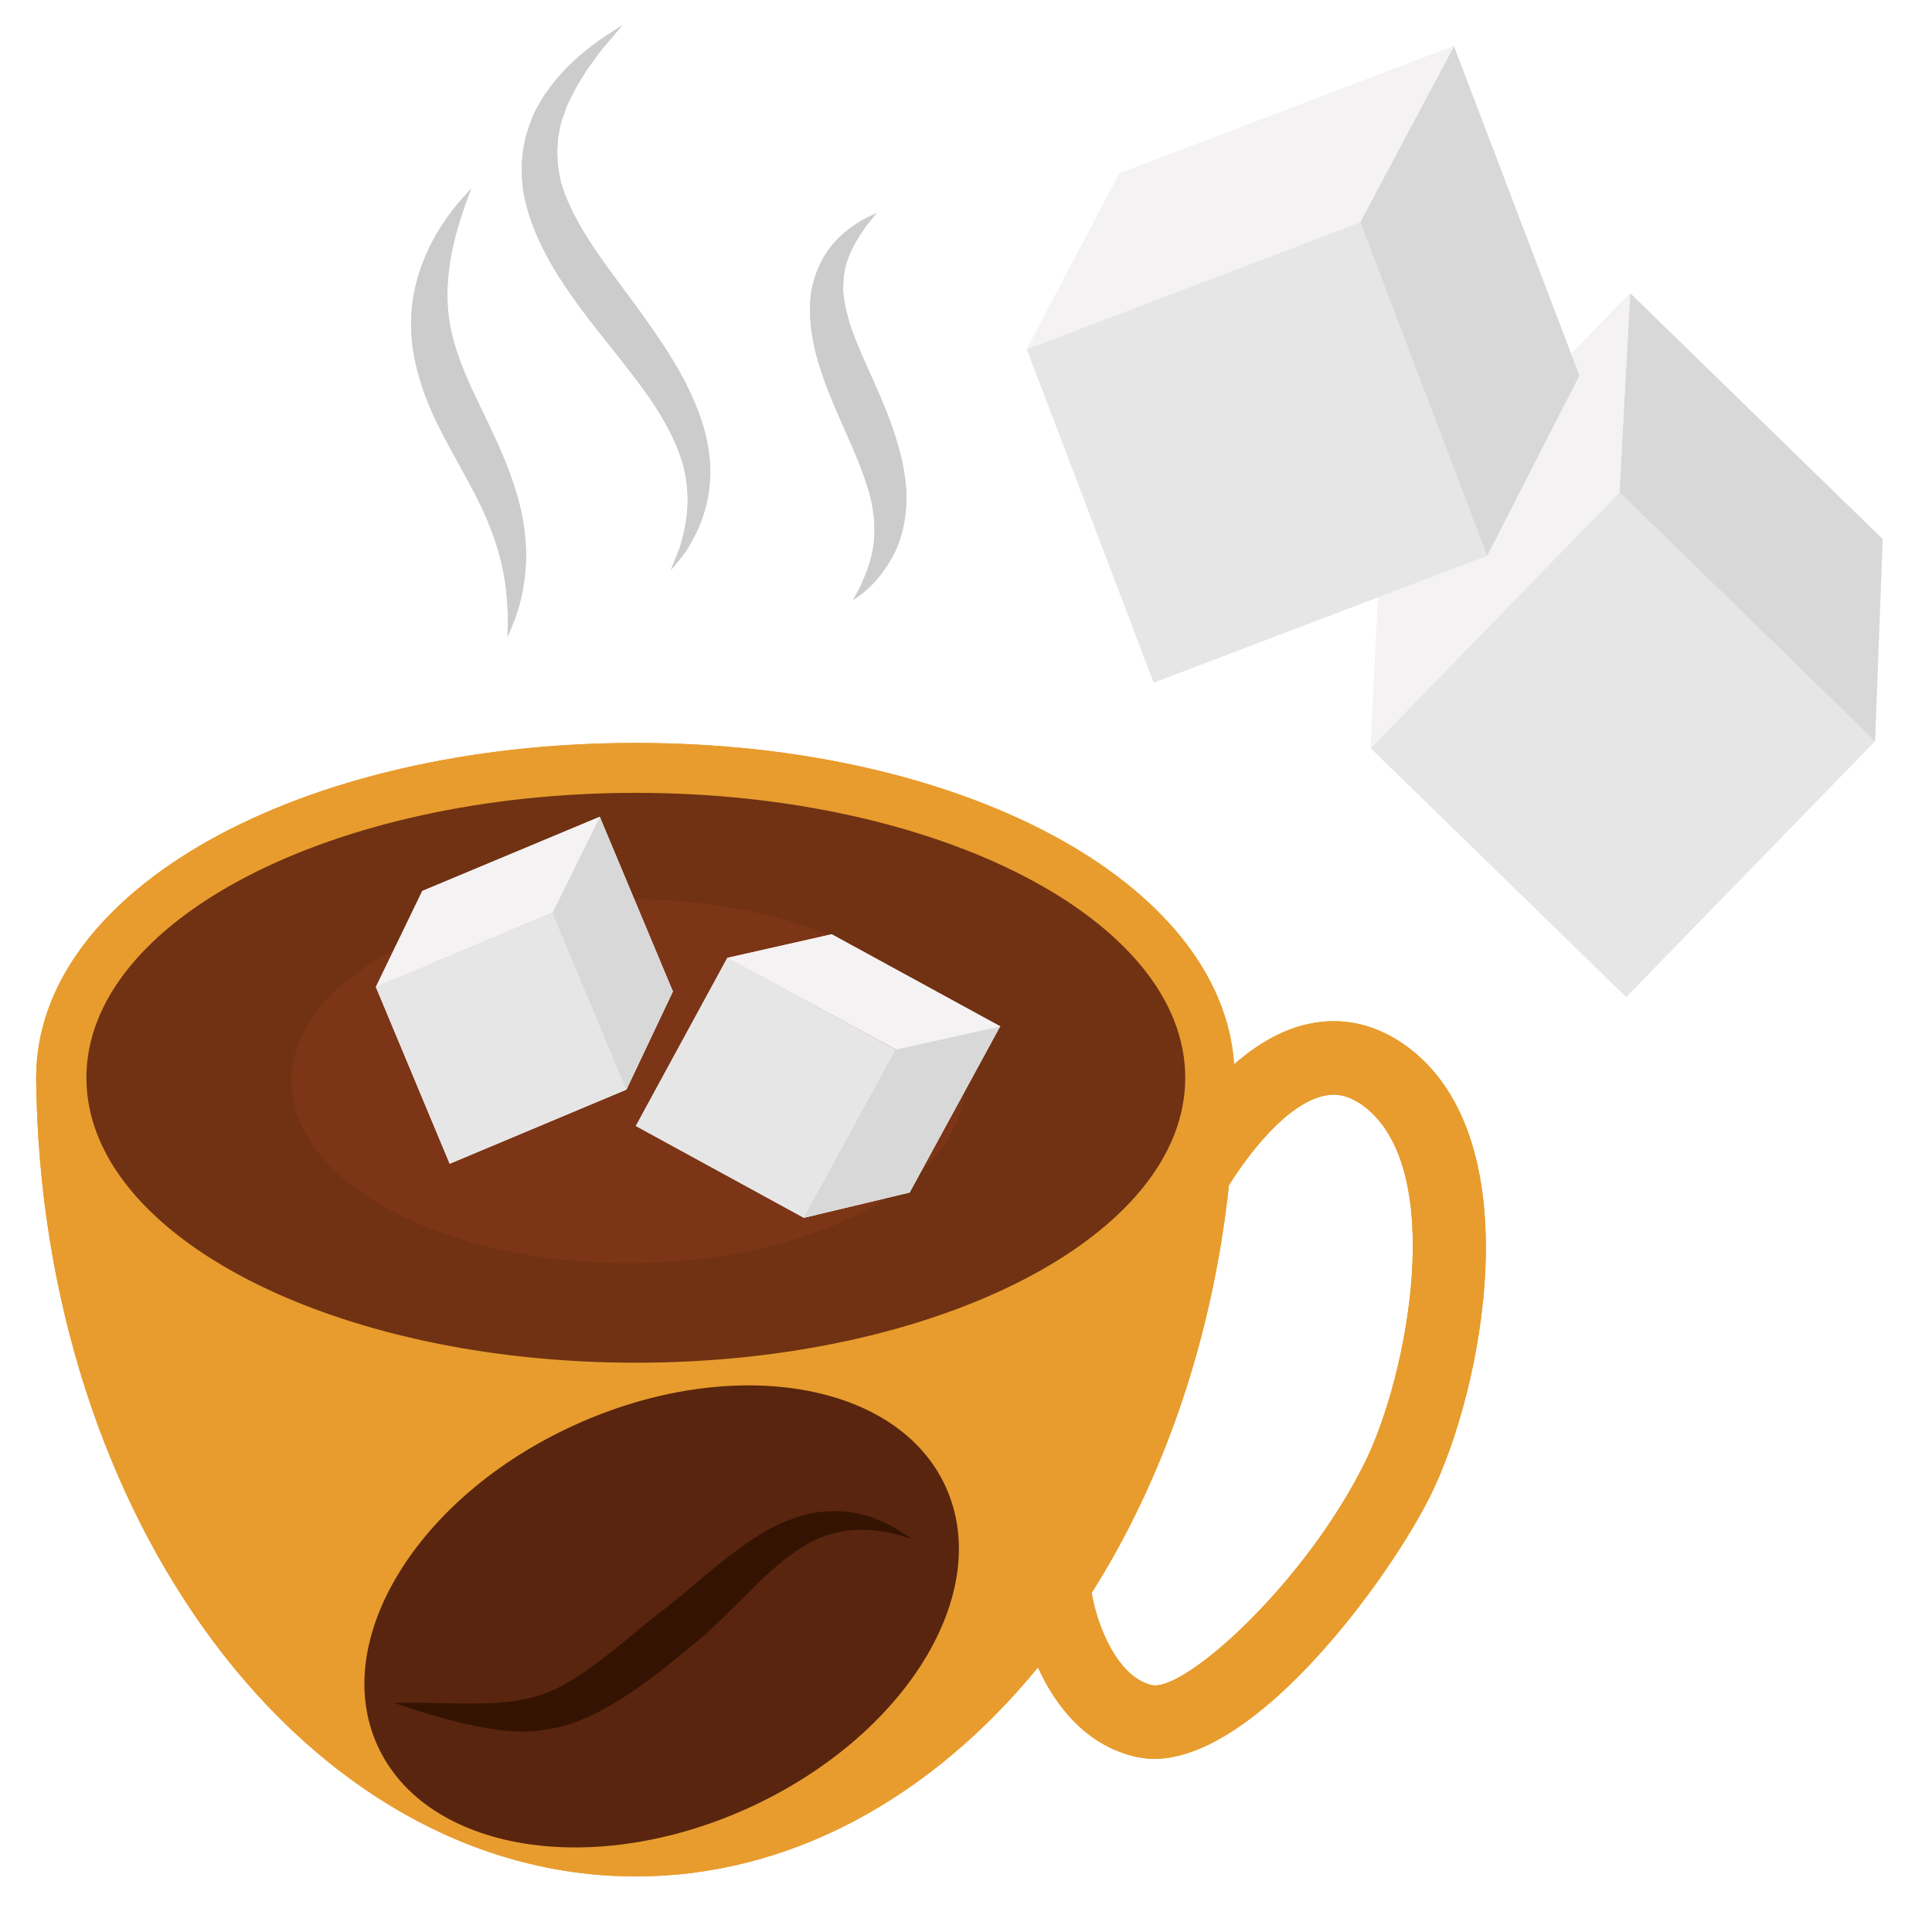 <?xml version="1.0" encoding="UTF-8" standalone="no"?>
<svg
   xmlns:dc="http://purl.org/dc/elements/1.1/"
   xmlns:cc="http://creativecommons.org/ns#"
   xmlns:rdf="http://www.w3.org/1999/02/22-rdf-syntax-ns#"
   xmlns:svg="http://www.w3.org/2000/svg"
   xmlns="http://www.w3.org/2000/svg"
   id="svg82"
   viewBox="0 0 5573.56 5573.56"
   style="clip-rule:evenodd;fill-rule:evenodd;image-rendering:optimizeQuality;shape-rendering:geometricPrecision;text-rendering:geometricPrecision"
   version="1.1"
   height="55.736mm"
   width="55.736mm"
   xml:space="preserve"><rect x="0" y="0" width="5573.56" height="5573.56" fill="#808080" stroke="none"/>
 <defs
   id="defs4">
  <style
   id="style2"
   type="text/css">
   <![CDATA[
    .str0 {stroke:white;stroke-width:70.56}
    .fil9 {fill:#351302;fill-rule:nonzero}
    .fil5 {fill:#59180E;fill-rule:nonzero}
    .fil8 {fill:#59250E;fill-rule:nonzero}
    .fil6 {fill:#703213;fill-rule:nonzero}
    .fil7 {fill:#7C3516;fill-rule:nonzero}
    .fil1 {fill:#843523;fill-rule:nonzero}
    .fil2 {fill:#96442D;fill-rule:nonzero}
    .fil4 {fill:#CCCCCC;fill-rule:nonzero}
    .fil12 {fill:#D8D8D8;fill-rule:nonzero}
    .fil11 {fill:#E6E6E6;fill-rule:nonzero}
    .fil3 {fill:#E89C2D;fill-rule:nonzero}
    .fil10 {fill:#F4F2F2;fill-rule:nonzero}
    .fil0 {fill:white;fill-rule:nonzero}
   ]]>
  </style>
 </defs>
 <g
   transform="translate(-7919.72,-11880.72)"
   id="Vrstva_x0020_1">
  <polygon
   style="fill:#ffffff;fill-rule:nonzero;stroke:#ffffff;stroke-width:70.56"
   id="polygon7"
   points="7955,11916 13458,11916 13458,17419 7955,17419 "
   class="fil0 str0" />
  <polygon
   style="fill:#843523;fill-rule:nonzero"
   id="polygon9"
   points="8224,14653 8469,14422 9476,14089 10439,14187 11231,14561 11395,15105 11114,15659 9685,15937 8667,15937 8077,15013 "
   class="fil1" />
  <path
   style="fill:#96442d;fill-rule:nonzero"
   id="path11"
   d="m 10704,15000 c 0,290 -436,525 -972,525 -537,0 -972,-235 -972,-525 0,-291 435,-526 972,-526 536,0 972,235 972,526 z"
   class="fil2" />
  <path
   style="fill:#e89c2d;fill-rule:nonzero"
   id="path13"
   d="m 11858,16098 c -173,351 -522,665 -616,644 -99,-24 -157,-171 -173,-266 207,-327 348,-731 396,-1176 57,-91 166,-234 274,-258 26,-6 66,-8 118,32 236,183 125,772 1,1024 z m -2104,-286 c -876,0 -1585,-368 -1585,-822 0,-454 709,-822 1585,-822 875,0 1585,368 1585,822 0,454 -710,822 -1585,822 z m 2233,-906 c -90,-69 -191,-94 -294,-71 -79,17 -151,62 -213,116 -36,-523 -780,-927 -1726,-927 -970,0 -1730,424 -1730,966 12,1275 782,2304 1730,2304 446,0 853,-228 1160,-603 53,116 141,224 279,257 18,4 37,7 56,7 301,-1 682,-525 799,-763 149,-303 290,-1015 -61,-1286 z"
   class="fil3" />
  <path
   style="fill:#cccccc;fill-rule:nonzero"
   id="path15"
   d="m 9279,12425 c 0,0 -7,18 -19,51 -11,33 -27,80 -38,138 -11,58 -17,127 -5,199 12,71 42,146 82,228 39,82 81,165 106,248 27,82 36,163 31,229 -4,65 -19,116 -31,149 -13,33 -21,51 -21,51 0,0 0,-20 1,-55 -1,-34 -3,-84 -15,-141 -12,-58 -34,-123 -68,-192 -34,-70 -80,-144 -123,-232 -42,-87 -73,-185 -73,-276 -2,-92 25,-171 53,-229 29,-59 61,-100 83,-127 24,-27 37,-41 37,-41 z"
   class="fil4" />
  <path
   style="fill:#cccccc;fill-rule:nonzero"
   id="path17"
   d="m 9716,11953 c 0,0 -17,19 -46,54 -16,17 -31,40 -50,65 -10,13 -18,28 -27,42 -5,8 -10,16 -14,24 -4,8 -8,16 -13,25 -4,8 -8,17 -12,26 -3,9 -6,19 -10,29 -8,18 -10,39 -14,59 -5,42 -3,85 8,130 26,90 87,182 160,280 72,97 145,194 198,295 25,51 47,101 59,152 12,51 17,100 12,144 -8,89 -43,152 -67,191 -28,38 -45,56 -45,56 0,0 9,-23 26,-65 13,-43 29,-107 20,-181 -7,-75 -45,-157 -101,-241 -57,-84 -133,-171 -209,-273 -74,-101 -142,-213 -162,-336 -9,-61 -3,-121 13,-172 9,-26 17,-50 30,-71 6,-10 12,-21 18,-31 7,-9 14,-18 20,-27 53,-69 108,-109 146,-136 38,-25 60,-39 60,-39 z"
   class="fil4" />
  <path
   style="fill:#cccccc;fill-rule:nonzero"
   id="path19"
   d="m 10449,12495 c 0,0 -11,13 -30,37 -18,26 -44,62 -58,110 -7,23 -9,50 -9,77 2,28 8,57 17,88 19,63 53,132 87,210 33,77 63,158 74,239 12,80 -1,158 -27,214 -55,112 -127,141 -123,143 0,0 8,-15 23,-43 12,-28 31,-69 37,-119 6,-50 2,-108 -20,-172 -19,-63 -52,-132 -86,-210 -33,-77 -64,-158 -74,-239 -5,-41 -5,-82 2,-119 9,-38 22,-71 40,-98 34,-53 76,-79 103,-96 29,-15 44,-22 44,-22 z"
   class="fil4" />
  <path
   style="fill:#843523;fill-rule:nonzero"
   id="path21"
   d="m 10053,17066 c -418,190 -859,116 -988,-164 -128,-281 106,-663 524,-854 417,-190 858,-116 987,165 128,281 -106,663 -523,853 z"
   class="fil1" />
  <path
   style="fill:#59180e;fill-rule:nonzero"
   id="path23"
   d="m 9107,16787 c 0,0 22,-1 62,-1 39,0 97,2 166,0 69,-1 146,-9 217,-47 72,-39 146,-102 229,-171 43,-34 81,-63 119,-96 38,-32 76,-64 115,-93 40,-28 79,-54 121,-72 42,-18 85,-31 124,-32 80,-5 137,22 173,41 34,21 52,34 52,34 0,0 -21,-5 -60,-15 -38,-6 -94,-14 -154,5 -60,17 -121,63 -184,125 -33,32 -67,66 -102,101 -36,36 -80,73 -122,106 -81,66 -169,132 -267,169 -49,18 -100,26 -146,26 -46,0 -86,-8 -121,-15 -71,-15 -126,-33 -164,-45 -37,-13 -58,-20 -58,-20 z"
   class="fil5" />
  <polygon
   style="fill:#703213;fill-rule:nonzero"
   id="polygon25"
   points="8224,14653 8469,14422 9476,14089 10439,14187 11231,14561 11395,15105 11114,15659 9685,15937 8667,15937 8077,15013 "
   class="fil6" />
  <path
   style="fill:#7c3516;fill-rule:nonzero"
   id="path27"
   d="m 10704,15000 c 0,290 -436,525 -972,525 -537,0 -972,-235 -972,-525 0,-291 435,-526 972,-526 536,0 972,235 972,526 z"
   class="fil7" />
  <path
   style="fill:#e89c2d;fill-rule:nonzero"
   id="path29"
   d="m 11858,16098 c -173,351 -522,665 -616,644 -99,-24 -157,-171 -173,-266 207,-327 348,-731 396,-1176 57,-91 166,-234 274,-258 26,-6 66,-8 118,32 236,183 125,772 1,1024 z m -2104,-286 c -876,0 -1585,-368 -1585,-822 0,-454 709,-822 1585,-822 875,0 1585,368 1585,822 0,454 -710,822 -1585,822 z m 2233,-906 c -90,-69 -191,-94 -294,-71 -79,17 -151,62 -213,116 -36,-523 -780,-927 -1726,-927 -970,0 -1730,424 -1730,966 12,1275 782,2304 1730,2304 446,0 853,-228 1160,-603 53,116 141,224 279,257 18,4 37,7 56,7 301,-1 682,-525 799,-763 149,-303 290,-1015 -61,-1286 z"
   class="fil3" />
  <path
   style="fill:#cccccc;fill-rule:nonzero"
   id="path31"
   d="m 9279,12425 c 0,0 -7,18 -19,51 -11,33 -27,80 -38,138 -11,58 -17,127 -5,199 12,71 42,146 82,228 39,82 81,165 106,248 27,82 36,163 31,229 -4,65 -19,116 -31,149 -13,33 -21,51 -21,51 0,0 0,-20 1,-55 -1,-34 -3,-84 -15,-141 -12,-58 -34,-123 -68,-192 -34,-70 -80,-144 -123,-232 -42,-87 -73,-185 -73,-276 -2,-92 25,-171 53,-229 29,-59 61,-100 83,-127 24,-27 37,-41 37,-41 z"
   class="fil4" />
  <path
   style="fill:#cccccc;fill-rule:nonzero"
   id="path33"
   d="m 9716,11953 c 0,0 -17,19 -46,54 -16,17 -31,40 -50,65 -10,13 -18,28 -27,42 -5,8 -10,16 -14,24 -4,8 -8,16 -13,25 -4,8 -8,17 -12,26 -3,9 -6,19 -10,29 -8,18 -10,39 -14,59 -5,42 -3,85 8,130 26,90 87,182 160,280 72,97 145,194 198,295 25,51 47,101 59,152 12,51 17,100 12,144 -8,89 -43,152 -67,191 -28,38 -45,56 -45,56 0,0 9,-23 26,-65 13,-43 29,-107 20,-181 -7,-75 -45,-157 -101,-241 -57,-84 -133,-171 -209,-273 -74,-101 -142,-213 -162,-336 -9,-61 -3,-121 13,-172 9,-26 17,-50 30,-71 6,-10 12,-21 18,-31 7,-9 14,-18 20,-27 53,-69 108,-109 146,-136 38,-25 60,-39 60,-39 z"
   class="fil4" />
  <path
   style="fill:#cccccc;fill-rule:nonzero"
   id="path35"
   d="m 10449,12495 c 0,0 -11,13 -30,37 -18,26 -44,62 -58,110 -7,23 -9,50 -9,77 2,28 8,57 17,88 19,63 53,132 87,210 33,77 63,158 74,239 12,80 -1,158 -27,214 -55,112 -127,141 -123,143 0,0 8,-15 23,-43 12,-28 31,-69 37,-119 6,-50 2,-108 -20,-172 -19,-63 -52,-132 -86,-210 -33,-77 -64,-158 -74,-239 -5,-41 -5,-82 2,-119 9,-38 22,-71 40,-98 34,-53 76,-79 103,-96 29,-15 44,-22 44,-22 z"
   class="fil4" />
  <path
   style="fill:#59250e;fill-rule:nonzero"
   id="path37"
   d="m 10080,17096 c -452,206 -932,126 -1071,-179 -139,-304 115,-719 568,-925 452,-206 932,-127 1071,178 139,305 -115,719 -568,926 z"
   class="fil8" />
  <path
   style="fill:#351302;fill-rule:nonzero"
   id="path39"
   d="m 9054,16793 c 0,0 24,0 67,0 43,0 106,3 181,2 75,-1 159,-8 237,-50 79,-42 160,-111 250,-185 46,-37 88,-68 129,-104 41,-35 82,-70 125,-101 42,-31 85,-60 130,-80 45,-19 91,-33 133,-34 86,-6 148,23 186,42 38,23 57,36 57,36 0,0 -23,-6 -64,-17 -41,-7 -102,-16 -168,4 -66,18 -133,68 -203,134 -35,35 -72,72 -111,110 -39,39 -86,78 -131,114 -89,72 -184,143 -289,184 -53,19 -108,28 -156,28 -50,0 -93,-8 -132,-15 -77,-16 -136,-35 -177,-47 -41,-14 -64,-21 -64,-21 z"
   class="fil9" />
  <polygon
   style="fill:#f4f2f2;fill-rule:nonzero"
   id="polygon41"
   points="9727,15024 9514,14514 9004,14728 9217,15238 "
   class="fil10" />
  <polygon
   style="fill:#f4f2f2;fill-rule:nonzero"
   id="polygon43"
   points="9138,14451 9004,14728 9513,14514 9514,14514 9727,15024 9861,14741 9650,14237 "
   class="fil10" />
  <polygon
   style="fill:#e6e6e6;fill-rule:nonzero"
   id="polygon45"
   points="9004,14728 9514,14514 9727,15024 9217,15238 "
   class="fil11" />
  <polygon
   style="fill:#d8d8d8;fill-rule:nonzero"
   id="polygon47"
   points="9861,14741 9727,15024 9514,14514 9650,14237 "
   class="fil12" />
  <polygon
   style="fill:#f4f2f2;fill-rule:nonzero"
   id="polygon49"
   points="9650,14237 9513,14514 9004,14728 9138,14451 "
   class="fil10" />
  <polygon
   style="fill:#f4f2f2;fill-rule:nonzero"
   id="polygon51"
   points="10239,15394 10504,14909 10018,14644 9754,15129 "
   class="fil10" />
  <polygon
   style="fill:#f4f2f2;fill-rule:nonzero"
   id="polygon53"
   points="10319,14576 10018,14644 10504,14908 10504,14909 10239,15394 10544,15321 10805,14842 10806,14842 "
   class="fil10" />
  <polygon
   style="fill:#e6e6e6;fill-rule:nonzero"
   id="polygon55"
   points="10018,14644 10504,14909 10239,15394 9754,15129 "
   class="fil11" />
  <polygon
   style="fill:#d8d8d8;fill-rule:nonzero"
   id="polygon57"
   points="10544,15321 10239,15394 10504,14909 10805,14841 "
   class="fil12" />
  <polygon
   style="fill:#f4f2f2;fill-rule:nonzero"
   id="polygon59"
   points="10806,14842 10504,14908 10018,14644 10319,14576 "
   class="fil10" />
  <polygon
   style="fill:#f4f2f2;fill-rule:nonzero"
   id="polygon61"
   points="13329,14019 12592,13301 11874,14039 12611,14757 "
   class="fil10" />
  <polygon
   style="fill:#f4f2f2;fill-rule:nonzero"
   id="polygon63"
   points="11902,13466 11874,14039 12591,13301 12592,13301 13329,14019 13351,13436 12623,12727 12623,12726 "
   class="fil10" />
  <polygon
   style="fill:#e6e6e6;fill-rule:nonzero"
   id="polygon65"
   points="11874,14039 12592,13301 13329,14019 12611,14757 "
   class="fil11" />
  <polygon
   style="fill:#d8d8d8;fill-rule:nonzero"
   id="polygon67"
   points="13351,13436 13329,14019 12592,13301 12622,12726 "
   class="fil12" />
  <polygon
   style="fill:#f4f2f2;fill-rule:nonzero"
   id="polygon69"
   points="12623,12726 12591,13301 11874,14039 11902,13466 "
   class="fil10" />
  <polygon
   style="fill:#f4f2f2;fill-rule:nonzero"
   id="polygon71"
   points="12210,13484 11844,12522 10882,12888 11248,13850 "
   class="fil10" />
  <polygon
   style="fill:#f4f2f2;fill-rule:nonzero"
   id="polygon73"
   points="11149,12381 10882,12888 11843,12522 11844,12522 12210,13484 12476,12964 12115,12015 12115,12013 "
   class="fil10" />
  <polygon
   style="fill:#e6e6e6;fill-rule:nonzero"
   id="polygon75"
   points="10882,12888 11844,12522 12210,13484 11248,13850 "
   class="fil11" />
  <polygon
   style="fill:#d8d8d8;fill-rule:nonzero"
   id="polygon77"
   points="12476,12964 12210,13484 11844,12522 12114,12014 "
   class="fil12" />
  <polygon
   style="fill:#f4f2f2;fill-rule:nonzero"
   id="polygon79"
   points="12115,12013 11843,12522 10882,12888 11149,12381 "
   class="fil10" />
 </g>
</svg>